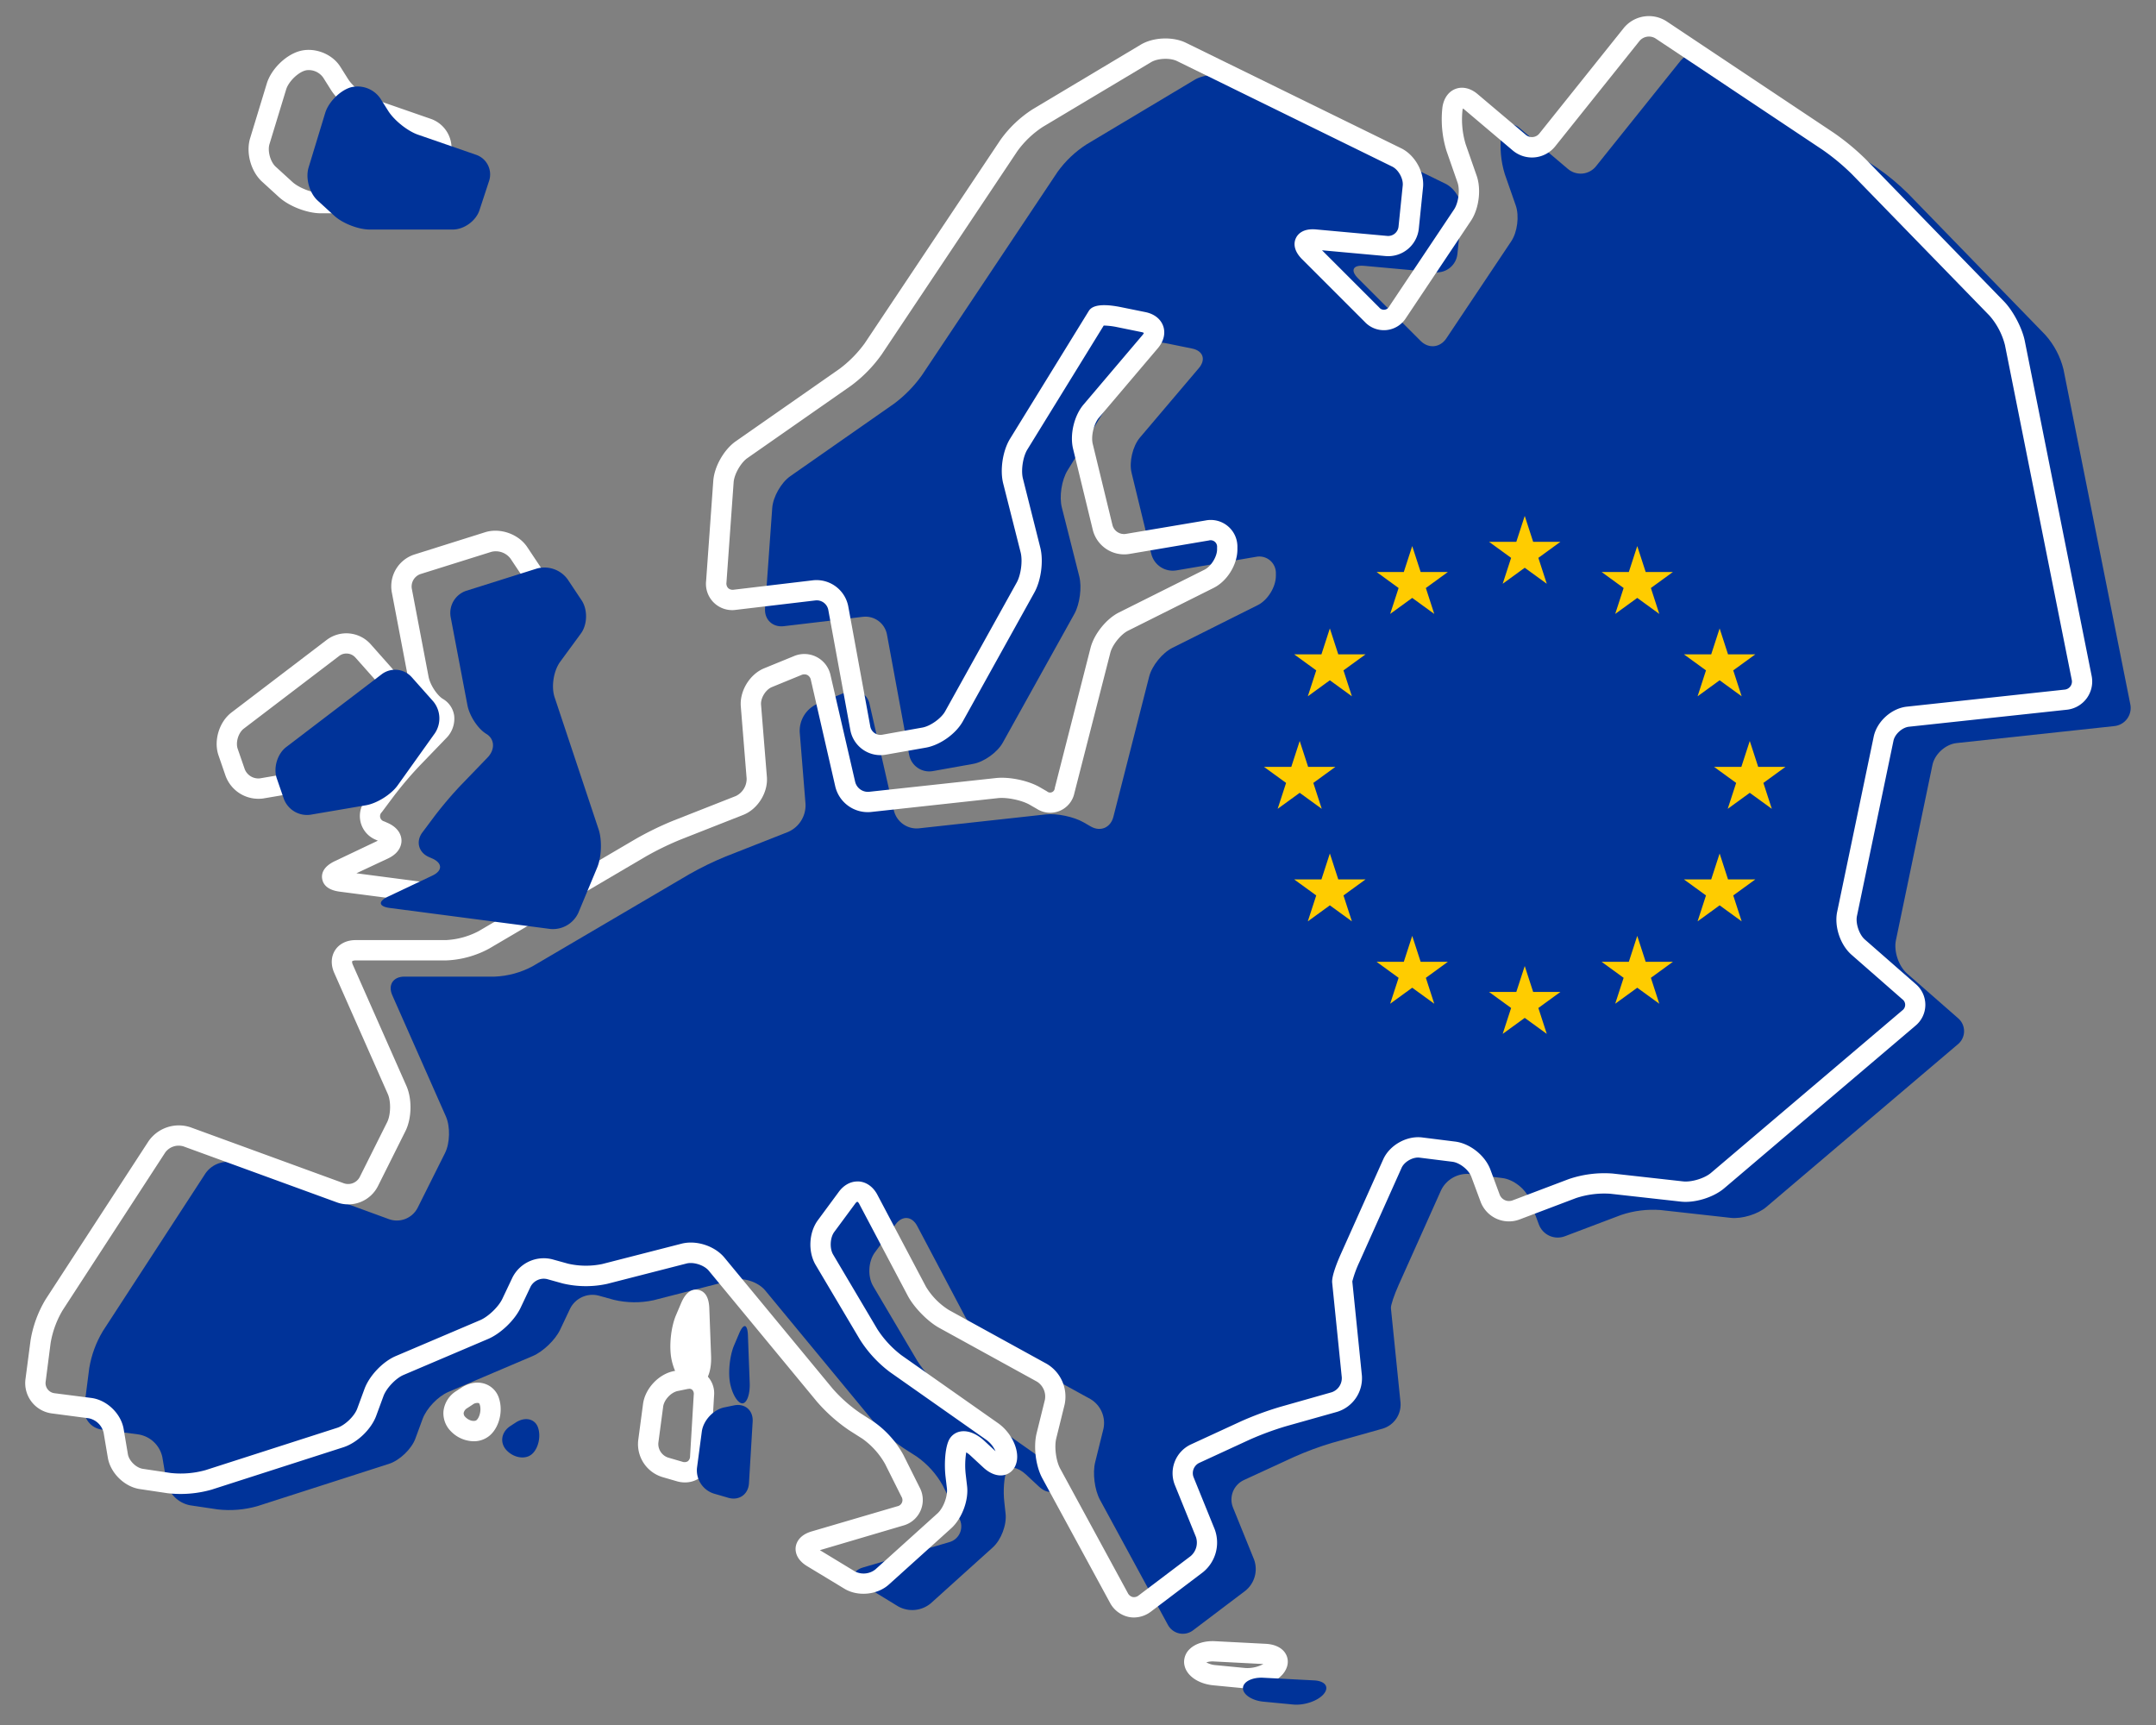 <svg id="Layer_1" data-name="Layer 1" xmlns="http://www.w3.org/2000/svg" viewBox="0 0 1200 960"><rect x="0" y="0" width="1200" height="960" fill="#808080" stroke="none"/><defs><clipPath id="clip-path"><path class="cls-1" d="m1089 413.54 87.67-9.44a10.14 10.14 0 0 0 9-12.29l-37.16-186.23a45 45 0 0 0-10.09-19.18L1062 107.72a128.25 128.25 0 0 0-17.27-14.36l-93-62a12.54 12.54 0 0 0-16.45 2.56L888.34 92.5a10.93 10.93 0 0 1-15.68 1.5l-26.8-22.68c-4.77-4-9.38-2.33-10.32 3.79a53.44 53.44 0 0 0 2 21.75l6.11 17.49c2.05 5.89.91 14.87-2.56 20l-36.1 54c-3.47 5.19-9.86 5.81-14.27 1.4l-34.82-34.82c-4.42-4.41-2.95-7.53 3.26-7l39.62 3.61a11.45 11.45 0 0 0 12.4-10.22l2.34-22.86c.64-6.21-3.39-13.46-9-16.21L684.73 43.6c-5.6-2.75-14.48-2.38-19.84.82l-60.23 36a59.37 59.37 0 0 0-16 15.19l-75.53 113.21a71.46 71.46 0 0 1-15.53 15.86L439.88 265c-5.11 3.57-9.62 11.51-10.07 17.73l-4 55.83c-.44 6.22 4.21 10.67 10.41 9.93l44.21-5.24a12.18 12.18 0 0 1 13.22 9.75L506 420a11.38 11.38 0 0 0 13.16 9.14l22.37-4c6.15-1.09 13.58-6.39 16.61-11.85L598 341.6c3-5.45 4.24-14.77 2.71-20.82L591 282.4c-1.53-6-.11-15.26 3.16-20.57L636.53 193l1.24-2c.69-1.11 6.2-1 12.31.24l13.44 2.74c6.11 1.24 7.8 6.11 3.76 10.87l-32.82 38.68c-4 4.76-6.11 13.53-4.64 19.59l11 45.25a12.32 12.32 0 0 0 13.81 9.09L699 309.9a9.22 9.22 0 0 1 11.14 9.41v1.12c0 6.24-4.53 13.56-10.11 16.35l-47.53 23.78c-5.58 2.79-11.35 9.95-12.9 16l-19.92 78.07c-1.55 6-7.18 8.43-12.59 5.32l-4-2.31c-5.41-3.1-14.82-5.07-21-4.4L511.31 461a13 13 0 0 1-13.75-9.78L484 391.87a9.27 9.27 0 0 0-13-6.73l-16.36 6.69a16.41 16.41 0 0 0-9.54 15.54l3.25 40.17a16.15 16.15 0 0 1-9.59 15.4l-34.89 13.74a174.43 174.43 0 0 0-20.25 9.86l-87.26 51.25a49 49 0 0 1-21 5.72h-50.3c-6.24 0-9.25 4.62-6.73 10.33l29.83 67.44c2.52 5.7 2.31 14.85-.48 20.43l-15.31 30.62a13 13 0 0 1-15.67 6.23l-85.51-31.22a14.88 14.88 0 0 0-16.77 5.59l-57.14 87.81a58.6 58.6 0 0 0-7.61 20.67l-2.76 21.53a11.33 11.33 0 0 0 9.76 12.67l20.61 2.71a16.22 16.22 0 0 1 13.08 12.6l2.36 14a16.58 16.58 0 0 0 13 12.8l15.5 2.31a57.32 57.32 0 0 0 21.92-1.79l73.37-23.58c5.94-1.91 12.5-8.2 14.66-14l4.05-11c2.16-5.85 8.56-12.57 14.3-15l47-20c5.74-2.44 12.56-9 15.23-14.63l5.57-11.77a13.9 13.9 0 0 1 15.75-7.26l8.73 2.42a49.94 49.94 0 0 0 21.83.22l44.19-11.33c6-1.55 14.16 1.09 18.13 5.9l60.16 72.83a86.86 86.86 0 0 0 16.7 14.81l7.43 4.76a48.45 48.45 0 0 1 14.55 16.21l9.1 18.2a9.11 9.11 0 0 1-5.78 13.29l-47.69 14c-6 1.76-6.51 5.81-1.18 9.05L500 894.05a16.1 16.1 0 0 0 18-1.71l34.62-31.22c4.63-4.18 7.79-12.59 7.07-18.79L559 836c-.73-6.2-.19-13.88 1.22-17.15s6.25-2.49 10.82 1.75l7.16 6.66c4.57 4.24 8.76 3.87 9.36-.83s-3.06-11.42-8.17-15l-53.81-37.84a62.55 62.55 0 0 1-15-16.21L486 715.78c-3.18-5.37-2.76-13.79.95-18.8l11.54-15.63c3.7-5 9.07-4.61 12 .91l27 51.09a44.32 44.32 0 0 0 15.18 15.43L607 778.65a15.48 15.48 0 0 1 7.19 16.4l-4.64 18.73c-1.5 6.06-.29 15.41 2.68 20.89L649.89 904a9.43 9.43 0 0 0 14.41 3.11l28.92-21.87a15.51 15.51 0 0 0 4.78-17.31l-11.76-29a11.94 11.94 0 0 1 6-15.2l28-12.9a173.7 173.7 0 0 1 21.13-7.83l28.43-8a14 14 0 0 0 9.72-14.31l-5.08-49.95-.27-2.73c-.16-1.51 1.79-7.34 4.34-13l23.61-52.7a16.21 16.21 0 0 1 15.88-8.97l18.24 2.28c6.19.77 13 6.14 15.14 12l5.13 13.83A11.2 11.2 0 0 0 871 688l31.31-11.85a55.55 55.55 0 0 1 21.79-2.75l39.19 4.36c6.2.69 15.08-2 19.84-6.06l106.45-90.41a9.46 9.46 0 0 0 .12-14.76l-28.27-24.75c-4.69-4.11-7.46-12.39-6.19-18.5l20.32-97.51c1.22-6.07 7.28-11.56 13.44-12.23Z"/></clipPath><clipPath id="clip-path-2"><path class="cls-1" d="m-282.09 413.54 87.66-9.44a10.14 10.14 0 0 0 9-12.29l-37.16-186.23a44.91 44.91 0 0 0-10.09-19.18l-76.51-78.68a128.25 128.25 0 0 0-17.27-14.36l-93-62a12.55 12.55 0 0 0-16.46 2.56L-482.8 92.5a10.93 10.93 0 0 1-15.68 1.5l-26.8-22.68c-4.76-4-9.38-2.33-10.32 3.79a53.61 53.61 0 0 0 2 21.75l6.11 17.49c2.05 5.89.91 14.87-2.56 20l-36.1 54c-3.47 5.19-9.86 5.81-14.27 1.4l-34.85-34.85c-4.41-4.41-3-7.53 3.26-7l39.63 3.61a11.46 11.46 0 0 0 12.4-10.22l2.33-22.86c.64-6.21-3.39-13.46-9-16.21L-686.41 43.6c-5.6-2.75-14.48-2.38-19.84.82l-60.23 36a59.51 59.51 0 0 0-16 15.19L-858 208.82a71.24 71.24 0 0 1-15.53 15.86L-931.26 265c-5.11 3.57-9.62 11.51-10.07 17.73l-4 55.83c-.45 6.22 4.21 10.67 10.4 9.93l44.21-5.24a12.18 12.18 0 0 1 13.23 9.75l12.3 67a11.38 11.38 0 0 0 13.19 9.15l22.38-4c6.14-1.09 13.57-6.39 16.6-11.85l39.86-71.74c3-5.45 4.24-14.77 2.71-20.82l-9.7-38.38c-1.53-6-.12-15.26 3.15-20.57l42.4-68.79 1.23-2c.69-1.11 6.2-1 12.31.24l13.44 2.74c6.12 1.24 7.8 6.11 3.76 10.87l-32.82 38.68c-4 4.76-6.11 13.53-4.63 19.59l11 45.25a12.31 12.31 0 0 0 13.81 9.09l44.36-7.52a9.22 9.22 0 0 1 11.14 9.37v1.12c0 6.24-4.52 13.56-10.1 16.35l-47.57 23.78c-5.58 2.79-11.35 9.95-12.89 16l-19.93 78.07c-1.54 6-7.18 8.43-12.59 5.32l-4-2.31c-5.42-3.1-14.83-5.07-21-4.4l-70.75 7.76a13 13 0 0 1-13.75-9.78l-13.59-59.31a9.27 9.27 0 0 0-13-6.73l-16.37 6.69a16.44 16.44 0 0 0-9.46 15.5l3.26 40.17a16.18 16.18 0 0 1-9.6 15.4l-34.89 13.74a175.21 175.21 0 0 0-20.25 9.86l-87.26 51.25a48.92 48.92 0 0 1-21 5.72H-1146c-6.24 0-9.25 4.62-6.73 10.33l29.83 67.44c2.52 5.7 2.31 14.85-.48 20.43l-15.31 30.62a13 13 0 0 1-15.66 6.23l-85.52-31.22a14.88 14.88 0 0 0-16.77 5.59l-57.14 87.81a58.58 58.58 0 0 0-7.6 20.67l-2.77 21.53a11.33 11.33 0 0 0 9.76 12.67l20.61 2.71a16.21 16.21 0 0 1 13.08 12.6l2.36 14a16.58 16.58 0 0 0 13.05 12.8l15.5 2.31a57.32 57.32 0 0 0 21.92-1.79l73.37-23.58c5.94-1.91 12.5-8.2 14.66-14l4.05-11c2.16-5.85 8.56-12.57 14.3-15l47-20c5.74-2.44 12.56-9 15.23-14.63l5.58-11.77a13.89 13.89 0 0 1 15.72-7.18l8.73 2.42a49.89 49.89 0 0 0 21.82.22l44.19-11.33c6.05-1.55 14.16 1.09 18.14 5.9l60.08 72.79a86.8 86.8 0 0 0 16.69 14.81l7.43 4.76a48.48 48.48 0 0 1 14.56 16.21l9.1 18.2a9.11 9.11 0 0 1-5.78 13.29l-47.68 14c-6 1.76-6.52 5.81-1.18 9.05l20.78 12.61a16.1 16.1 0 0 0 18-1.71l34.62-31.22c4.63-4.18 7.8-12.59 7.07-18.79l-.75-6.36c-.73-6.2-.18-13.88 1.22-17.15s6.25-2.49 10.82 1.75l7.16 6.66c4.58 4.24 8.76 3.87 9.36-.83s-3.06-11.42-8.16-15l-53.81-37.84a62.42 62.42 0 0 1-15-16.21l-24.63-41.56c-3.18-5.37-2.75-13.79.95-18.8l11.54-15.63c3.7-5 9.07-4.61 12 .91l27 51.09a44.2 44.2 0 0 0 15.17 15.43l54.38 29.87a15.48 15.48 0 0 1 7.18 16.4l-4.63 18.73c-1.5 6.06-.3 15.41 2.68 20.89l37.67 69.3a9.43 9.43 0 0 0 14.41 3.11l28.93-21.87a15.54 15.54 0 0 0 4.76-17.28l-11.77-29a11.94 11.94 0 0 1 6-15.2l28-12.9a174.94 174.94 0 0 1 21.14-7.8l28.43-8a14 14 0 0 0 9.73-14.31l-5.08-49.95s-.13-1.22-.28-2.73 1.79-7.34 4.34-13l23.61-52.7a16.21 16.21 0 0 1 15.83-8.91l18.24 2.28c6.19.77 13 6.14 15.14 12l5.13 13.83a11.2 11.2 0 0 0 14.49 6.49l31.31-11.85a55.55 55.55 0 0 1 21.79-2.75l39.19 4.36c6.2.69 15.08-2 19.84-6.06l106.46-90.41a9.46 9.46 0 0 0 .11-14.76l-28.27-24.75c-4.69-4.11-7.46-12.39-6.19-18.5l20.32-97.51c1.27-6.07 7.33-11.56 13.54-12.23Z"/></clipPath><clipPath id="clip-path-3"><path class="cls-1" d="m-306.1-597.56 87.67-9.44a10.14 10.14 0 0 0 9-12.29l-37.16-186.24a44.93 44.93 0 0 0-10.09-19.17l-76.51-78.68a128.25 128.25 0 0 0-17.27-14.36l-93-62a12.53 12.53 0 0 0-16.45 2.56l-46.88 58.59a10.92 10.92 0 0 1-15.68 1.53l-26.8-22.68c-4.77-4-9.38-2.34-10.32 3.79a53.39 53.39 0 0 0 2 21.74l6.11 17.5c2.05 5.89.91 14.87-2.56 20.05l-36.1 54c-3.47 5.18-9.86 5.81-14.27 1.4l-34.85-34.85c-4.41-4.42-3-7.53 3.26-7l39.62 3.6A11.43 11.43 0 0 0-584-869.75l2.34-22.86c.64-6.21-3.39-13.46-9-16.21l-119.8-58.68c-5.6-2.75-14.48-2.38-19.84.82l-60.23 36a59.37 59.37 0 0 0-16 15.19L-882-802.28a71.46 71.46 0 0 1-15.53 15.86l-57.72 40.3c-5.11 3.57-9.62 11.51-10.07 17.73l-4 55.82c-.45 6.23 4.21 10.67 10.4 9.94l44.21-5.24a12.18 12.18 0 0 1 13.25 9.77l12.3 67a11.38 11.38 0 0 0 13.16 9.15l22.37-4c6.15-1.09 13.58-6.39 16.61-11.85l39.86-71.74c3-5.45 4.24-14.77 2.71-20.82l-9.71-38.38c-1.53-6-.11-15.26 3.16-20.57l42.42-68.86 1.24-2c.69-1.11 6.2-1 12.31.24l13.44 2.74c6.11 1.24 7.8 6.11 3.76 10.86l-32.82 38.69c-4 4.75-6.11 13.52-4.64 19.58l11 45.26a12.32 12.32 0 0 0 13.81 9.09l44.37-7.52a9.22 9.22 0 0 1 11.11 9.44v1.12c0 6.24-4.53 13.56-10.11 16.35l-47.56 23.78c-5.58 2.79-11.35 9.95-12.9 16l-19.92 78.07c-1.55 6-7.18 8.42-12.59 5.32l-4-2.31c-5.41-3.1-14.82-5.07-21-4.4l-70.73 7.72a13 13 0 0 1-13.75-9.79l-13.59-59.3a9.27 9.27 0 0 0-13-6.73l-16.36 6.69a16.4 16.4 0 0 0-9.49 15.54l3.25 40.17a16.16 16.16 0 0 1-9.59 15.4l-34.89 13.74a174.43 174.43 0 0 0-20.25 9.86l-87.26 51.25a49 49 0 0 1-21 5.72H-1170c-6.24 0-9.25 4.62-6.73 10.33l29.83 67.44c2.52 5.7 2.31 14.85-.48 20.43l-15.31 30.62a13 13 0 0 1-15.67 6.23l-85.51-31.22a14.86 14.86 0 0 0-16.77 5.59l-57.14 87.8a58.53 58.53 0 0 0-7.6 20.67l-2.77 21.53a11.33 11.33 0 0 0 9.76 12.68l20.61 2.7a16.25 16.25 0 0 1 13.08 12.61l2.36 14c1 6.16 6.88 11.89 13.05 12.81l15.5 2.31a57.32 57.32 0 0 0 21.92-1.79l73.37-23.58c5.94-1.91 12.5-8.2 14.66-14.05l4.05-11c2.16-5.85 8.56-12.57 14.3-15l47-20c5.74-2.44 12.56-9 15.23-14.63l5.58-11.77a13.9 13.9 0 0 1 15.71-7.19l8.73 2.43a49.94 49.94 0 0 0 21.83.22l44.19-11.33c6-1.55 14.16 1.09 18.14 5.9L-909-220a86.86 86.86 0 0 0 16.7 14.81l7.43 4.76a48.45 48.45 0 0 1 14.55 16.21l9.1 18.2a9.11 9.11 0 0 1-5.78 13.27l-47.69 14c-6 1.77-6.51 5.82-1.18 9.05l20.76 12.7a16.1 16.1 0 0 0 18-1.71l34.66-31.29c4.63-4.18 7.8-12.59 7.07-18.79l-.75-6.36c-.73-6.2-.18-13.88 1.22-17.15s6.25-2.49 10.82 1.75l7.16 6.66c4.57 4.24 8.76 3.87 9.36-.83s-3.06-11.42-8.17-15l-53.81-37.84a62.71 62.71 0 0 1-15-16.21l-24.63-41.56c-3.18-5.37-2.76-13.79.95-18.81l11.54-15.62c3.7-5 9.07-4.61 12 .9l27 51.1c2.92 5.51 9.71 12.42 15.18 15.42l54.37 29.88A15.48 15.48 0 0 1-781-216l-4.64 18.73c-1.5 6.06-.29 15.41 2.69 20.89l37.67 69.3a9.44 9.44 0 0 0 14.44 3.08l28.92-21.87a15.53 15.53 0 0 0 4.77-17.28l-11.77-29a11.94 11.94 0 0 1 6-15.2l28-12.9a174.31 174.31 0 0 1 21.13-7.81l28.43-8.05a14 14 0 0 0 9.72-14.31l-5.08-49.95-.27-2.73c-.16-1.51 1.79-7.34 4.34-13l23.61-52.7a16.19 16.19 0 0 1 15.83-8.91l18.24 2.28c6.19.77 13 6.14 15.14 12l5.13 13.83a11.2 11.2 0 0 0 14.49 6.59l31.31-11.86a55.55 55.55 0 0 1 21.79-2.75l39.19 4.37c6.2.69 15.08-2 19.84-6.06l106.45-90.42a9.45 9.45 0 0 0 .12-14.75l-28.27-24.75c-4.69-4.11-7.46-12.39-6.19-18.5l20.32-97.51c1.29-6.16 7.35-11.66 13.55-12.32Z"/></clipPath><style>.cls-1{fill:none}.cls-3{fill:#039}.cls-4{fill:#fc0}.cls-6{fill:#fff}</style></defs><g style="-webkit-clip-path:url(#clip-path);clip-path:url(#clip-path)"><path class="cls-3" d="M-57.66-160.69h1458.15v1187.87H-57.66z"/><path class="cls-4" d="m786.02 303.9 4.69 14.42h15.17l-12.27 8.92 4.68 14.42-12.27-8.91-12.27 8.91 4.69-14.42-12.27-8.92h15.17l4.68-14.42zM740.18 349.74l4.69 14.43h15.16l-12.27 8.91 4.69 14.43-12.27-8.92-12.27 8.92 4.69-14.43-12.27-8.91h15.16l4.69-14.43zM723.4 412.37l4.69 14.42h15.16l-12.27 8.92 4.69 14.42-12.27-8.91-12.27 8.91 4.69-14.42-12.28-8.92h15.17l4.69-14.42zM740.18 474.99l4.69 14.43h15.16l-12.27 8.91 4.69 14.43-12.27-8.92-12.27 8.92 4.69-14.43-12.27-8.91h15.16l4.69-14.43zM786.02 520.84l4.69 14.42h15.17l-12.27 8.92 4.68 14.42-12.27-8.91-12.27 8.91 4.69-14.42-12.27-8.92h15.17l4.68-14.42zM848.65 537.62l4.69 14.42h15.16l-12.27 8.92 4.69 14.42-12.27-8.91-12.27 8.91 4.69-14.42-12.28-8.92h15.17l4.69-14.42zM911.27 520.84l4.69 14.42h15.17l-12.27 8.92 4.68 14.42-12.27-8.91L899 558.6l4.69-14.42-12.27-8.92h15.17l4.68-14.42zM957.12 474.99l4.68 14.43h15.17l-12.27 8.91 4.69 14.43-12.27-8.92-12.27 8.92 4.68-14.43-12.27-8.91h15.17l4.69-14.43zM973.9 412.37l4.69 14.42h15.16l-12.27 8.92 4.69 14.42-12.27-8.91-12.27 8.91 4.69-14.42-12.28-8.92h15.17l4.69-14.42zM957.12 349.74l4.68 14.43h15.17l-12.27 8.91 4.69 14.43-12.27-8.92-12.27 8.92 4.68-14.43-12.27-8.91h15.17l4.69-14.43zM911.27 303.9l4.69 14.42h15.17l-12.27 8.92 4.68 14.42-12.27-8.91-12.27 8.91 4.69-14.42-12.27-8.92h15.17l4.68-14.42zM848.65 287.12l4.69 14.42h15.16l-12.27 8.92 4.69 14.42-12.27-8.91-12.27 8.91 4.69-14.42-12.28-8.92h15.17l4.69-14.42z"/></g><path class="cls-3" d="M-1428.79-160.69H29.36v1187.87h-1458.15z" style="-webkit-clip-path:url(#clip-path-2);clip-path:url(#clip-path-2)"/><path class="cls-6" d="M631.12 900.16a14.59 14.59 0 0 1-3.08-.33 15.48 15.48 0 0 1-10.22-7.83l-37.68-69.31c-3.67-6.75-5-17.47-3.2-24.94l4.64-18.75a9.82 9.82 0 0 0-4.43-10.1L522.78 739c-6.38-3.5-14-11.3-17.45-17.74l-27-51.09a3.06 3.06 0 0 0-1.17-1.41 3.84 3.84 0 0 0-1.28 1.23l-11.54 15.62c-2.35 3.17-2.65 9.16-.64 12.56l24.63 41.57a57.11 57.11 0 0 0 13.39 14.47l53.81 37.83c6.85 4.82 11.38 13.57 10.52 20.34-.51 4-2.7 7-6 8.19-3.91 1.42-8.57 0-12.79-3.93l-7.17-6.64a12.18 12.18 0 0 0-2.3-1.72 45.3 45.3 0 0 0-.28 12.31l.74 6.37c1 8-2.87 18.21-8.89 23.64l-34.62 31.22c-6.45 5.82-17.32 6.85-24.75 2.34l-20.79-12.58c-6.45-3.92-6.57-8.74-6.32-10.64s1.6-6.53 8.84-8.66l47.68-14a3.5 3.5 0 0 0 2.33-5.35l-9.1-18.2a43.34 43.34 0 0 0-12.55-14l-7.43-4.73a92.11 92.11 0 0 1-18-16l-60.16-72.83c-2.57-3.11-8.47-5-12.38-4l-44.19 11.33a55.69 55.69 0 0 1-24.74-.24l-8.73-2.43a8.28 8.28 0 0 0-9.1 4.16l-5.58 11.78c-3.28 6.92-11.07 14.4-18.12 17.4l-47 20c-4.34 1.84-9.58 7.35-11.21 11.77l-4.05 11c-2.77 7.52-10.61 15-18.23 17.48l-73.37 23.59a63.09 63.09 0 0 1-24.49 2l-15.49-2.31c-8.54-1.27-16.35-8.94-17.79-17.45l-2.36-14a10.7 10.7 0 0 0-8.25-7.95l-20.61-2.71a17 17 0 0 1-14.63-19L17 746a64.41 64.41 0 0 1 8.47-23l57.14-87.8a20.54 20.54 0 0 1 23.39-7.85l85.51 31.22a7.28 7.28 0 0 0 8.67-3.45l15.31-30.62c2-4 2.2-11.49.37-15.62l-29.83-67.44c-2-4.5-1.8-9.12.51-12.67s6.47-5.59 11.38-5.59h50.27a43.76 43.76 0 0 0 18.17-4.95L353.64 467a176.17 176.17 0 0 1 21-10.25L409.57 443a10.63 10.63 0 0 0 6-9.69l-3.25-40.17c-.7-8.62 5-17.94 13-21.22l16.36-6.69a14.91 14.91 0 0 1 20.62 10.7l13.7 59.3a7.32 7.32 0 0 0 7.64 5.43l70.67-7.66c7.45-.81 18 1.38 24.45 5.11l4 2.31a2.58 2.58 0 0 0 4.3-1.82L607 360.48c2-7.67 8.77-16.12 15.84-19.65l47.57-23.78c3.65-1.83 7-7.22 7-11.3v-1.13a3.61 3.61 0 0 0-4.55-3.84l-44.36 7.52a18 18 0 0 1-20.24-13.3l-11-45.25c-1.92-7.85.58-18.42 5.81-24.58l32.82-38.68a4.47 4.47 0 0 0 .78-1.21 4.24 4.24 0 0 0-1.36-.47l-13.44-2.74a40.15 40.15 0 0 0-7.55-.89l-.06.09-42.42 68.86c-2.49 4-3.66 11.62-2.49 16.22l9.65 38.36c1.89 7.48.49 18.21-3.26 25l-39.82 71.69c-3.87 7-12.71 13.27-20.56 14.67L493 420a17.06 17.06 0 0 1-19.71-13.68l-12.29-67a6.56 6.56 0 0 0-7-5.19l-44.21 5.24A14.6 14.6 0 0 1 393 323.44l4-55.82c.57-7.95 5.93-17.39 12.47-22l57.72-40.29A66.31 66.31 0 0 0 481.32 191l75.56-113.21a65.18 65.18 0 0 1 17.77-16.91l60.23-36c7-4.2 17.87-4.65 25.23-1.05l119.79 58.7c7.67 3.75 13 13.35 12.13 21.85l-2.34 22.86a17.13 17.13 0 0 1-18.53 15.26l-35.34-3.21 31.81 31.81a3.31 3.31 0 0 0 5.58-.54l36.1-54c2.47-3.69 3.39-10.86 1.92-15l-6.1-17.5a59.29 59.29 0 0 1-2.28-24.46c.76-5 3.42-8.67 7.29-10.13s8.37-.41 12.25 2.88L849.2 75a5.27 5.27 0 0 0 7.62-.74l46.88-58.6a18.09 18.09 0 0 1 24-3.72l93 62a133 133 0 0 1 18.19 15.13l76.51 78.68c5.07 5.21 10.15 14.88 11.57 22L1164.15 376a15.79 15.79 0 0 1-14 19l-87.66 9.44c-3.74.4-7.85 4.12-8.61 7.8l-20.32 97.51c-.86 4.1 1.23 10.34 4.38 13.1l28.27 24.75a15.1 15.1 0 0 1-.18 23.31l-106.41 90.44c-6 5.07-16.34 8.24-24.12 7.37l-39.19-4.37a50 50 0 0 0-19.16 2.42l-31.31 11.86a16.84 16.84 0 0 1-21.79-9.91l-5.13-13.83c-1.43-3.86-6.46-7.84-10.54-8.35l-18.25-2.28c-3.69-.47-8.44 2.21-10 5.61l-23.61 52.71a62 62 0 0 0-3.84 10.56l5.32 52.27a19.56 19.56 0 0 1-13.81 20.32l-28.43 8a169.66 169.66 0 0 0-20.3 7.5l-28 12.91a6.33 6.33 0 0 0-3.14 7.94l11.77 29a21.23 21.23 0 0 1-6.57 23.92l-28.93 21.9a15.74 15.74 0 0 1-9.47 3.26ZM477.23 657.51h.83c4.21.32 7.95 3 10.27 7.39l27 51.1a39 39 0 0 0 12.9 13.11L582.59 759a21.17 21.17 0 0 1 9.95 22.71l-4.63 18.74c-1.17 4.7-.16 12.57 2.16 16.83l37.67 69.3a4.18 4.18 0 0 0 2.69 2.2 4.12 4.12 0 0 0 3.35-.9L662.71 866a9.86 9.86 0 0 0 2.93-10.65l-11.77-29a17.68 17.68 0 0 1 8.88-22.45l28-12.91a177.57 177.57 0 0 1 22-8.1l28.43-8.06a8.31 8.31 0 0 0 5.64-8.3l-5.35-52.68c-.39-3.83 3.23-12.41 4.8-15.92l23.61-52.71c3.55-7.92 13.07-13.28 21.69-12.2l18.24 2.28c8.33 1 16.81 7.76 19.73 15.63l5.13 13.83a5.57 5.57 0 0 0 7.2 3.28l31.31-11.86a61.46 61.46 0 0 1 24.41-3.08l39.19 4.37c4.69.51 12-1.7 15.56-4.76l106.46-90.41a3.82 3.82 0 0 0 0-6.2l-28.26-24.75c-6.26-5.48-9.7-15.76-8-23.9l20.33-97.45c1.76-8.46 9.87-15.81 18.46-16.73l.6 5.61-.6-5.61 87.67-9.47a4.5 4.5 0 0 0 4.09-5.57L1115.92 192a39.73 39.73 0 0 0-8.6-16.35L1030.81 97a123.87 123.87 0 0 0-16.36-13.6l-93-62a6.88 6.88 0 0 0-8.91 1.38l-46.88 58.6a16.59 16.59 0 0 1-23.74 2.31L815.1 61a5.64 5.64 0 0 0-.87-.62 5.41 5.41 0 0 0-.22.95 47.74 47.74 0 0 0 1.78 19l6.11 17.49c2.65 7.6 1.27 18.37-3.2 25.06l-36.1 54a14.54 14.54 0 0 1-23 2.25l-34.86-34.85c-5.31-5.32-4.46-9.64-3.47-11.74s3.74-5.53 11.24-4.85l39.63 3.61a5.8 5.8 0 0 0 6.26-5.17l2.34-22.86c.4-3.83-2.4-8.87-5.86-10.56L655.14 34c-3.87-1.9-10.77-1.61-14.46.6l-60.24 36a53.74 53.74 0 0 0-14.16 13.48l-75.56 113.19a77.15 77.15 0 0 1-17 17.36L416 254.93c-3.69 2.57-7.35 9-7.67 13.5l-4 55.83a3.74 3.74 0 0 0 1 3.08 3.79 3.79 0 0 0 3.12.84l44.21-5.25a18 18 0 0 1 19.44 14.37l12.29 67a5.75 5.75 0 0 0 6.63 4.6l22.37-4c4.43-.78 10.46-5.09 12.65-9l39.86-71.74c2.34-4.22 3.36-12 2.18-16.7l-9.71-38.38c-1.92-7.57-.27-18.28 3.82-24.92l43.66-70.86c.91-1.47 3.31-5.38 18.24-2.33l13.45 2.73c4.92 1 8.52 3.85 9.89 7.8s.29 8.43-2.95 12.25l-32.83 38.69c-2.85 3.36-4.49 10.31-3.45 14.59l11 45.26a6.66 6.66 0 0 0 7.38 4.85l44.42-7.49a14.84 14.84 0 0 1 17.72 15v1.13c0 8.43-5.68 17.63-13.22 21.4l-47.56 23.78c-4.08 2-8.83 7.92-9.95 12.34L598 441.34a13.76 13.76 0 0 1-20.88 8.82l-4-2.3c-4.37-2.51-12.6-4.23-17.6-3.69l-70.73 7.72a18.59 18.59 0 0 1-19.87-14.14l-13.59-59.3a4 4 0 0 0-1.94-2.78 4 4 0 0 0-3.39 0l-16.36 6.7c-3.47 1.42-6.36 6.11-6.05 9.85l3.25 40.17c.7 8.65-5.07 17.92-13.15 21.11l-34.89 13.74a167.27 167.27 0 0 0-19.46 9.48L272.1 528a54.74 54.74 0 0 1-23.89 6.5h-50.27c-1.32 0-1.85.37-1.91.46s-.18.72.35 1.94l29.83 67.44c3.22 7.27 3 18.13-.59 25.24l-15.31 30.62a18.51 18.51 0 0 1-22.65 9L102.14 638A9.23 9.23 0 0 0 92 641.33l-57.1 87.8a52.94 52.94 0 0 0-6.73 18.31L25.4 769a5.67 5.67 0 0 0 4.89 6.35L50.9 778c8.6 1.13 16.47 8.71 17.92 17.27l2.36 14c.62 3.71 4.59 7.6 8.31 8.16L95 819.75a51.42 51.42 0 0 0 19.36-1.58l73.37-23.58c4.26-1.37 9.54-6.44 11.09-10.63l4.05-11c2.71-7.35 10.18-15.2 17.39-18.27l47-20c4.48-1.91 10.25-7.44 12.33-11.85l5.58-11.77a19.5 19.5 0 0 1 22.33-10.21l8.73 2.42a44.7 44.7 0 0 0 18.92.19l44.19-11.33c8.21-2.11 18.49 1.24 23.89 7.78l60.16 72.83a81.29 81.29 0 0 0 15.39 13.65l7.43 4.77a54.21 54.21 0 0 1 16.55 18.43l9.1 18.2a14.74 14.74 0 0 1-9.24 21.23l-46.28 13.67 19.51 11.84a10.58 10.58 0 0 0 11.33-1.08l34.61-31.22c3.26-2.94 5.76-9.58 5.25-13.93l-.75-6.37c-.75-6.32-.42-15.23 1.64-20a8.84 8.84 0 0 1 6.36-5.23c4.15-.88 9.07 1 13.49 5.07l6.31 5.86a15.55 15.55 0 0 0-5.05-6.29l-53.81-37.83a68.28 68.28 0 0 1-16.6-18L454 704c-4.37-7.37-3.83-18.14 1.27-25l11.53-15.62c2.75-3.79 6.52-5.87 10.43-5.87Zm275.46 55.83Z"/><path class="cls-6" d="M280.83 508a18 18 0 0 1-2.32-.15l-89.42-11.62c-7.29-.95-9.34-4.42-9.78-7.17s.44-6.68 7.09-9.84l23.91-11.36-1.09-.49a14.27 14.27 0 0 1-5.76-22.19l6.79-9.09a226.86 226.86 0 0 1 15.07-17.71L240.13 403a4.3 4.3 0 0 0 1.48-3.2 1.66 1.66 0 0 0-1-1.25c-6.06-3.64-11.75-12.23-13.22-20l-9.33-49a18.58 18.58 0 0 1 12.51-20.93l39.45-12.42c8.31-2.61 18.6 1 23.43 8.26l7.8 11.7c4.74 7.12 4.5 18.09-.56 25l-11.49 15.67c-2.59 3.54-3.69 10.54-2.3 14.7l24.49 73.51c2.41 7.26 2 18.05-.92 25.1L300 495.47c-3.07 7.37-11.18 12.53-19.17 12.53Zm-82.46-22L280 496.67a9.92 9.92 0 0 0 9.6-5.54l10.52-25.25c1.88-4.51 2.17-12.55.63-17.19l-24.49-73.51c-2.56-7.69-.88-18.41 3.91-24.95l11.5-15.67c2.27-3.1 2.4-8.83.26-12l-7.8-11.7a10.23 10.23 0 0 0-10.64-3.75L234 319.49a7.34 7.34 0 0 0-4.81 8.05l9.33 49c.94 4.93 5 10.6 7.94 12.39a12.87 12.87 0 0 1 6.34 9.46 15.31 15.31 0 0 1-4.55 12.52l-14.81 15.36a211.4 211.4 0 0 0-14.15 16.64L212.5 452a3 3 0 0 0 1.33 5.12l2 .88c6.83 3.06 7.62 7.85 7.64 9.77s-.66 6.73-7.42 9.95Zm14.14-17Z"/><path class="cls-6" d="M143.67 444.54a19.45 19.45 0 0 1-18.12-12.76l-3.93-11.4c-2.82-8.15.36-18.63 7.21-23.86L182 356a18.13 18.13 0 0 1 24.13 2.33L218.26 372a20.47 20.47 0 0 1 1.31 24.67l-20.75 29.05c-4.52 6.32-13.7 12.07-21.35 13.38l-30.82 5.24a17.63 17.63 0 0 1-2.98.2Zm49.11-80.83a6.51 6.51 0 0 0-3.91 1.27l-53.19 40.53c-3 2.29-4.62 7.62-3.39 11.19l3.94 11.4a8.15 8.15 0 0 0 8.53 5.06l30.81-5.25c4.71-.8 11.28-4.91 14.06-8.8l20.75-29.06a9.18 9.18 0 0 0-.56-10.6l-12.1-13.61a6.63 6.63 0 0 0-4.94-2.13Zm1.44 58.68ZM224.93 118.7h-46.31c-7.69 0-17.77-3.91-23.44-9.09l-9.3-8.49c-6.26-5.71-9.12-16.13-6.65-24.24l9.24-30.34c2.37-7.79 10-15.5 17.72-17.94 8.35-2.63 18.55 1.12 23.23 8.54l4.33 6.86c2.65 4.2 9.08 9.31 13.77 10.94l32.31 11.22a17.22 17.22 0 0 1 10.66 21.54l-5.37 16.37c-2.69 8.21-11.56 14.63-20.19 14.63ZM171.85 39a7.67 7.67 0 0 0-2.26.33c-4.13 1.31-9.05 6.29-10.32 10.45L150 80.17c-1.18 3.87.47 9.88 3.45 12.61l9.3 8.49c3.58 3.27 11 6.14 15.83 6.14h46.31c3.77 0 8.28-3.27 9.45-6.85l5.38-16.38a5.87 5.87 0 0 0-3.63-7.34l-32.27-11.22c-7.15-2.49-15.59-9.19-19.62-15.59l-4.33-6.87a9.87 9.87 0 0 0-8.02-4.16ZM381.18 825a16 16 0 0 1-4.51-.66l-8.06-2.34a19.17 19.17 0 0 1-13.38-20.52l2.68-20.16c1.13-8.51 8.6-16.53 17-18.25l5.36-1.11a13.84 13.84 0 0 1 17.16 14.88l-2 34.3a14.77 14.77 0 0 1-6 11.33 14.15 14.15 0 0 1-8.25 2.53Zm2.42-52.08a5 5 0 0 0-1.05.11l-5.36 1.1c-3.73.77-7.58 4.9-8.08 8.68l-2.68 20.15a8 8 0 0 0 5.34 8.19l8.05 2.35a3.53 3.53 0 0 0 3-.27 3.49 3.49 0 0 0 1.26-2.76l2.05-34.31a3.23 3.23 0 0 0-.83-2.7 2.59 2.59 0 0 0-1.7-.59Z"/><path class="cls-6" d="M386.08 772c-6.73 0-10.84-8.31-12.31-15.42s-.42-17.82 2.49-24.67l2.84-6.69c2.39-5.62 5.57-8.12 9.47-7.39s6 4.17 6.22 10.27l1 26.75c.11 3-.05 10.49-4 14.62a7.93 7.93 0 0 1-5.71 2.53Zm1.71-10.82ZM694.43 939.63a23.16 23.16 0 0 1-2.36-.11l-16.67-1.6c-9.47-.91-16.35-6.42-16.35-13.11a9.87 9.87 0 0 1 3.22-7.17c3.13-3 8.37-4.57 14-4.28l28.27 1.46c5.65.3 9.84 2.65 11.5 6.45 1.45 3.33.71 7.11-2 10.37-4.04 4.77-12.11 7.99-19.61 7.99Zm-23-14.49a12.21 12.21 0 0 0 5.06 1.53l16.67 1.61a18.78 18.78 0 0 0 10-2.21l-27.49-1.43a11.5 11.5 0 0 0-4.25.5ZM263.63 802.09a18 18 0 0 1-12.57-5.45 14.15 14.15 0 0 1-4.21-11.43 15.19 15.19 0 0 1 7-11l2.93-1.91c4.27-2.8 9.1-3.57 13.25-2.13a12.26 12.26 0 0 1 7.67 7.92c2.39 7.17.24 16.07-5 20.7a13.57 13.57 0 0 1-9.07 3.3Zm-4.58-13.44c2.3 2.31 5.21 2.52 6.2 1.66 1.66-1.47 2.79-5.58 1.76-8.67-.22-.66-.52-.77-.66-.82a4.29 4.29 0 0 0-3.35.91l-2.93 1.92a4 4 0 0 0-2 2.72 2.78 2.78 0 0 0 1 2.28Z"/><path class="cls-3" d="M270.68 408.43c4.68 2.81 5 8.72.63 13.21L256.49 437a217 217 0 0 0-14.6 17.17l-6.8 9.09c-3.74 5-2.15 11.1 3.54 13.65l2 .88c5.7 2.55 5.74 6.78.11 9.46L215.93 499c-5.63 2.67-5.18 5.5 1 6.3l89.42 11.7a15.6 15.6 0 0 0 15.55-9l10.51-25.25c2.4-5.76 2.75-15.23.78-21.15l-24.49-73.52c-2-5.92-.58-14.79 3.11-19.82l11.49-15.67c3.69-5 3.87-13.32.41-18.51l-7.8-11.7a15.94 15.94 0 0 0-17-6l-39.44 12.42a13 13 0 0 0-8.66 14.49l9.32 49c1.13 6.09 5.87 13.33 10.55 16.14Z"/><path class="cls-3" d="M221.33 437.08 242.09 408a14.84 14.84 0 0 0-.94-17.64l-12.1-13.61a12.38 12.38 0 0 0-16.49-1.6l-53.19 40.55c-5 3.78-7.34 11.63-5.3 17.53l3.93 11.4a13.76 13.76 0 0 0 14.81 8.78l30.82-5.25c6.15-1.04 14.08-6.01 17.7-11.08ZM266.86 117l5.38-16.38a11.54 11.54 0 0 0-7.15-14.44L232.78 75c-5.89-2-13.37-8-16.69-13.26l-4.34-6.87a15.38 15.38 0 0 0-16.75-6.2c-5.93 1.87-12.2 8.23-14 14.19l-9.24 30.35c-1.81 6 .45 14.22 5.06 18.42l9.29 8.49c4.61 4.21 13.4 7.62 19.64 7.62H252c6.28 0 12.91-4.81 14.86-10.74ZM397.3 831.21l8.06 2.34c6 1.75 11.14-1.89 11.51-8.11l2.05-34.31c.37-6.22-4.28-10.25-10.39-9l-5.36 1.1c-6.11 1.26-11.73 7.29-12.55 13.47l-2.68 20.16a13.56 13.56 0 0 0 9.36 14.35ZM411.41 742.06l-2.84 6.69c-2.44 5.75-3.41 15.29-2.16 21.32s4.28 10.93 6.78 10.93 4.32-5.06 4.09-11.29l-1-26.75c-.28-6.24-2.43-6.64-4.87-.9ZM703.05 947l16.67 1.6c6.21.6 13.86-2 17.08-5.88s.79-7.23-5.44-7.55l-28.27-1.47c-6.23-.32-11.28 2.28-11.28 5.82s5.03 6.86 11.24 7.48ZM282.16 807.33c4.16 4.17 10.4 5 13.93 1.9s5.06-9.7 3.39-14.69-7.24-6.27-12.46-2.85l-2.93 1.91c-5.23 3.4-6.09 9.56-1.93 13.73Z"/><path class="cls-3" d="M-1452.8-1171.79H5.35V16.08H-1452.8z" style="-webkit-clip-path:url(#clip-path-3);clip-path:url(#clip-path-3)"/></svg>